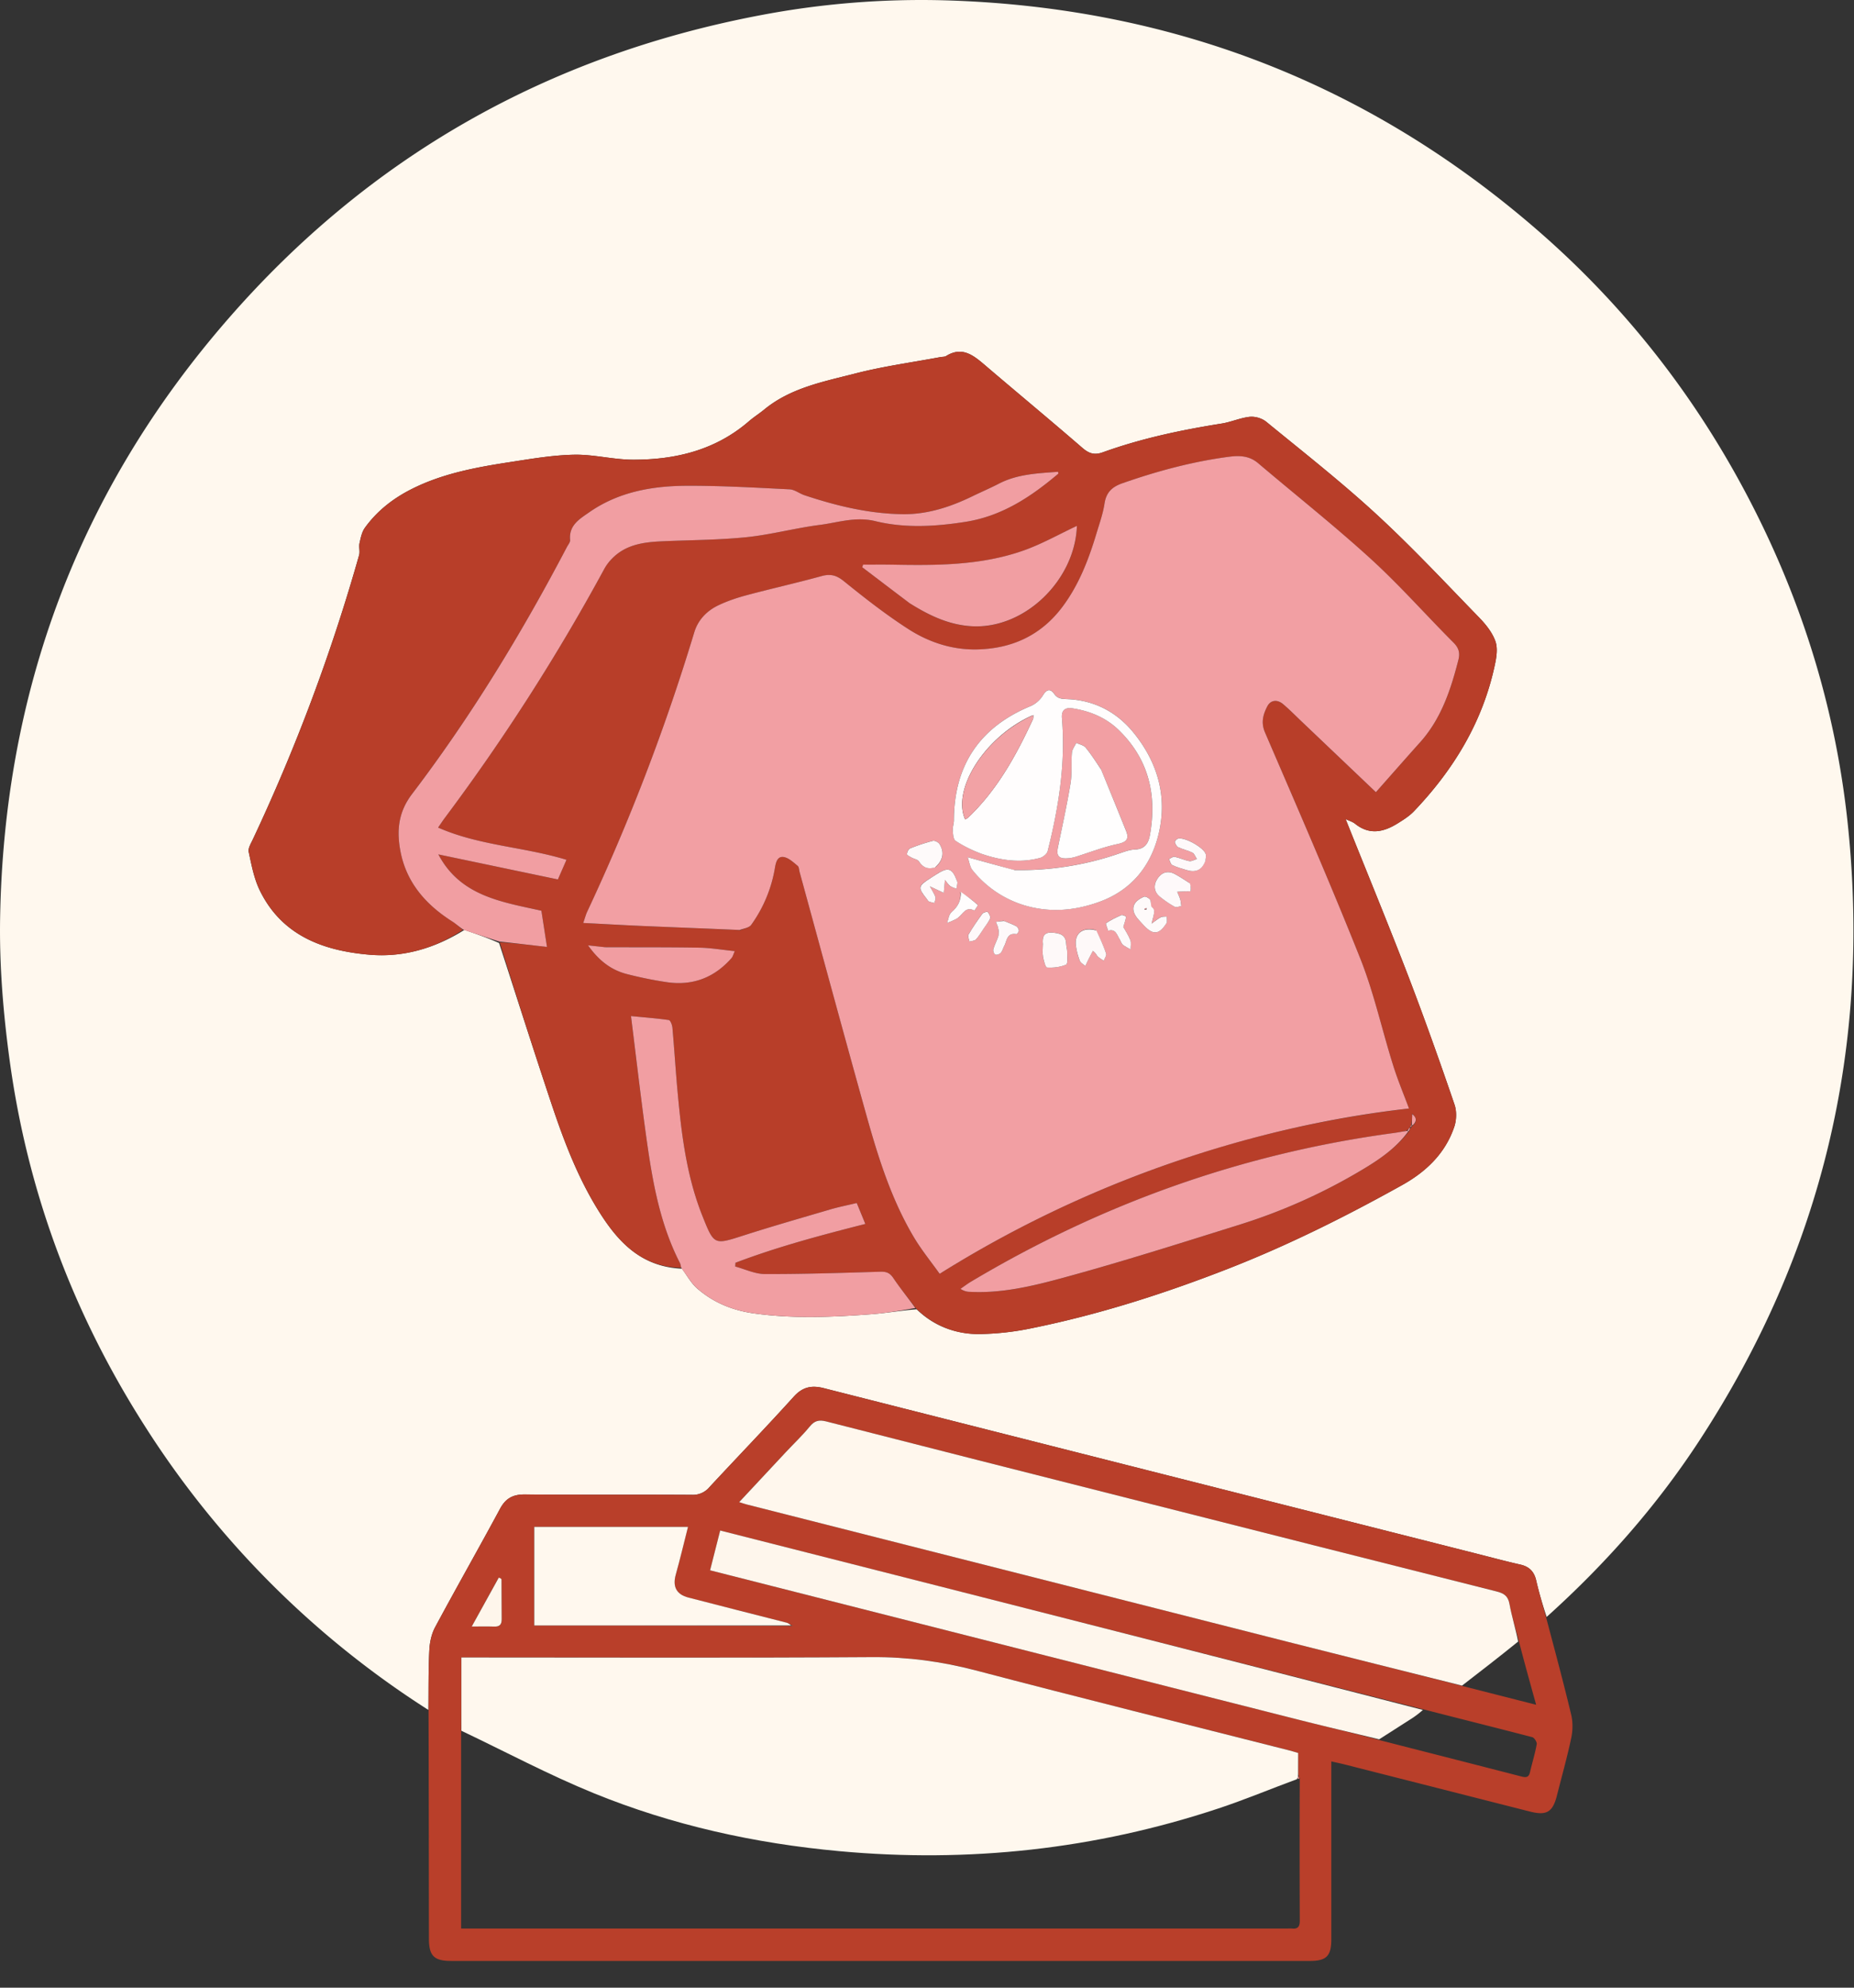 <svg xmlns="http://www.w3.org/2000/svg" width="56" height="60" fill="none" viewBox="0 0 56 60"><rect x="0" y="0" width="56" height="60" fill="#333333" stroke="none"/><path fill="#FFF8EE" d="M12.939 51.616a27.932 27.932 0 0 1-8.59-8.609C2.201 39.635.83 35.964.291 32.005c-.193-1.412-.311-2.85-.288-4.273.112-6.864 2.38-12.94 6.902-18.122 4.262-4.885 9.617-7.911 15.983-9.135a25.96 25.96 0 0 1 5.69-.464c6.776.204 12.75 2.498 17.876 6.951 2.766 2.403 4.956 5.262 6.596 8.536 1.464 2.924 2.396 6.013 2.75 9.266.735 6.776-.743 13.028-4.479 18.734-1.29 1.972-2.841 3.726-4.605 5.311-.122-.369-.23-.732-.315-1.101-.062-.27-.211-.42-.48-.48-.426-.096-.849-.21-1.272-.317-6.59-1.669-13.181-3.336-19.77-5.009-.364-.092-.637-.037-.904.259-.835.923-1.7 1.819-2.547 2.73a.648.648 0 0 1-.526.232c-1.683-.01-3.367.001-5.05-.011-.353-.003-.576.112-.747.43-.645 1.197-1.319 2.379-1.962 3.577-.11.203-.163.456-.175.69-.03.6-.022 1.204-.03 1.807m7.66-13.319c.15.2.274.433.459.595.485.423 1.057.66 1.702.752 1.192.168 2.382.115 3.574.026.441-.034.88-.11 1.355-.148.533.517 1.19.753 1.91.748a8.294 8.294 0 0 0 1.576-.179c2.021-.41 3.98-1.037 5.9-1.785 1.822-.71 3.569-1.581 5.275-2.532.723-.402 1.307-.957 1.578-1.763.068-.204.075-.47.006-.67a114.374 114.374 0 0 0-1.381-3.836c-.611-1.59-1.261-3.164-1.908-4.78.107.052.21.08.287.142.434.348.862.252 1.285-.012.172-.107.35-.219.49-.364 1.196-1.253 2.073-2.688 2.441-4.4.052-.238.098-.516.022-.732-.093-.265-.29-.51-.49-.716-1.023-1.052-2.027-2.128-3.106-3.12-1.064-.98-2.207-1.876-3.328-2.793a.739.739 0 0 0-.494-.148c-.287.03-.562.157-.848.203-1.221.194-2.427.448-3.592.868-.256.092-.42.038-.621-.136-.978-.846-1.974-1.67-2.958-2.51-.344-.293-.681-.555-1.155-.26-.046.028-.114.022-.171.032-.856.16-1.724.277-2.566.494-.958.247-1.955.43-2.757 1.09-.15.123-.316.227-.463.354-1.008.871-2.216 1.163-3.505 1.16-.593-.002-1.186-.163-1.776-.151-.646.013-1.293.124-1.934.223-1.016.156-2.026.34-2.958.807-.566.283-1.055.662-1.426 1.176-.092.128-.127.305-.162.465-.025.116.019.25-.013.362a55.809 55.809 0 0 1-3.212 8.584c-.056.12-.146.263-.122.374.084.392.16.8.332 1.156.668 1.375 1.929 1.829 3.32 1.946 1.002.085 1.961-.185 2.864-.749.342.117.685.235 1.047.396.524 1.61 1.037 3.224 1.574 4.83.396 1.186.839 2.352 1.53 3.41.57.874 1.264 1.54 2.419 1.591"/><path fill="#B93F2A" d="M12.945 51.642c.001-.629-.007-1.232.023-1.834.012-.233.065-.486.175-.69.643-1.197 1.317-2.38 1.962-3.577.17-.317.394-.432.747-.43 1.683.013 3.367.001 5.05.012a.648.648 0 0 0 .526-.231c.847-.913 1.712-1.809 2.547-2.731.267-.296.54-.351.904-.259 6.589 1.673 13.18 3.34 19.77 5.009.423.107.846.221 1.272.317.269.06.418.21.48.48.084.369.193.732.3 1.119.262.99.523 1.956.756 2.93.054.224.05.48.002.706-.122.58-.284 1.15-.429 1.726-.129.511-.31.623-.82.494l-5.568-1.415c-.129-.033-.26-.06-.43-.098v5.374c0 .498-.149.648-.64.648H13.62c-.506 0-.663-.153-.664-.664-.004-2.287-.004-4.573-.012-6.886m10.969-2.56.043-.013c-.024-.002-.047-.004-.093-.043-.035-.015-.069-.035-.105-.044-.988-.253-1.977-.501-2.964-.757-.367-.095-.483-.332-.383-.69.131-.475.245-.955.369-1.444h-4.644v2.975c2.599 0 5.175 0 7.777.017m17.776 3.45c1.42.363 2.842.725 4.261 1.091.131.034.225.039.262-.123.066-.284.153-.563.205-.85.012-.063-.073-.197-.135-.213-1.09-.284-2.183-.555-3.315-.847L21.753 46.2l-.305 1.2 2.56.651c5.064 1.286 10.126 2.572 15.19 3.854.818.207 1.64.4 2.492.626m4.182-3.014c-.095-.366-.21-.729-.278-1.1-.044-.245-.17-.323-.392-.38-3.682-.925-7.362-1.858-11.042-2.791-3.069-.778-6.138-1.554-9.204-2.34-.218-.055-.352-.024-.497.153-.22.27-.477.511-.716.767l-1.417 1.516c.101.031.165.055.23.071l16.49 4.184c1.704.431 3.41.856 5.152 1.303l2.201.56c-.191-.688-.36-1.292-.527-1.943m-6.613 4.164c-.014-.03-.028-.061-.048-.145v-.622c-.104-.03-.194-.06-.286-.083-3.152-.8-6.308-1.583-9.454-2.409a11.885 11.885 0 0 0-3.13-.401c-4.018.027-8.035.01-12.052.01h-.354c0 .759 0 1.486-.007 2.268v5.916h24.925c.058 0 .117-.005.175 0 .181.019.233-.068.232-.24-.006-1.42-.006-2.84-.001-4.294M15.052 47.64l-.803 1.458c.267 0 .475-.005.682.002.163.006.225-.064.222-.225-.006-.399 0-.797-.005-1.196 0-.024-.047-.047-.096-.039"/><path fill="#B83E29" d="M13.982 28.07c-.855.564-1.815.834-2.816.75-1.392-.118-2.652-.572-3.32-1.947-.174-.356-.249-.764-.333-1.156-.024-.111.066-.254.122-.374a55.799 55.799 0 0 0 3.212-8.584c.032-.113-.012-.246.013-.362.035-.16.07-.337.162-.465.371-.514.86-.893 1.426-1.176.932-.466 1.942-.651 2.957-.807.642-.098 1.289-.21 1.935-.223.59-.012 1.183.149 1.776.15 1.289.004 2.497-.288 3.505-1.16.147-.126.313-.23.463-.354.802-.658 1.799-.842 2.757-1.09.842-.216 1.71-.332 2.566-.493.057-.01.125-.004.17-.032.475-.295.812-.033 1.156.26.984.84 1.98 1.664 2.958 2.51.2.174.365.228.621.136 1.165-.42 2.37-.674 3.592-.868.286-.046.561-.173.848-.203.16-.016.37.045.494.148 1.121.917 2.264 1.813 3.328 2.792 1.08.993 2.083 2.069 3.106 3.121.2.206.397.451.49.716.076.216.03.494-.022.732-.368 1.712-1.245 3.147-2.442 4.4-.138.145-.317.257-.49.364-.422.263-.85.36-1.284.012-.077-.062-.18-.09-.287-.142.647 1.616 1.296 3.19 1.908 4.78.488 1.268.939 2.55 1.38 3.835.07.202.063.467-.005.671-.27.806-.855 1.361-1.578 1.763-1.706.95-3.453 1.822-5.274 2.532-1.92.748-3.88 1.374-5.901 1.785a8.296 8.296 0 0 1-1.575.179 2.63 2.63 0 0 1-1.933-.776c-.245-.323-.48-.61-.685-.915-.1-.15-.203-.196-.38-.19-1.167.034-2.333.073-3.5.07-.298-.001-.596-.148-.894-.228l.007-.113c1.27-.484 2.586-.832 3.924-1.172l-.26-.632c-.286.068-.544.119-.795.192-.876.257-1.755.51-2.625.788-.892.285-.888.298-1.242-.589-.479-1.198-.632-2.462-.75-3.732-.06-.648-.098-1.299-.155-1.948-.008-.083-.062-.226-.111-.233-.368-.054-.74-.082-1.142-.12.14 1.129.269 2.229.417 3.326.193 1.418.397 2.834 1.063 4.131.021.04.019.093.027.14-1.122-.023-1.816-.69-2.387-1.563-.69-1.058-1.133-2.224-1.53-3.41-.535-1.606-1.05-3.22-1.555-4.852.465.029.912.081 1.428.14l-.169-1.094c-1.215-.268-2.447-.442-3.111-1.699l3.608.756.261-.593c-1.294-.395-2.634-.425-3.878-.973.082-.117.138-.205.2-.288a61.533 61.533 0 0 0 4.828-7.535c.058-.109.141-.208.227-.297.413-.424.95-.496 1.503-.521.851-.039 1.706-.038 2.553-.124.741-.076 1.47-.275 2.21-.37.557-.072 1.09-.26 1.69-.114.889.216 1.802.164 2.715.021 1.11-.174 1.982-.757 2.807-1.454.007-.006-.004-.032-.008-.058-.609.048-1.22.066-1.782.357-.259.134-.528.248-.79.376-.671.326-1.367.556-2.123.547-1.021-.014-2-.253-2.963-.572-.153-.05-.297-.17-.45-.178-1.028-.051-2.057-.111-3.085-.108-1.052.003-2.076.179-2.968.801-.292.204-.62.39-.577.836.006.067-.058.141-.094.21-1.369 2.605-2.895 5.113-4.679 7.455-.414.544-.465 1.091-.359 1.692.17.962.759 1.64 1.564 2.152.118.075.22.174.33.262m28.585 5.978a.233.233 0 0 1-.102.088c-.115.02-.23.046-.345.062-4.572.613-8.828 2.127-12.787 4.488-.111.066-.215.146-.322.219.11.076.201.086.293.09.935.05 1.844-.164 2.727-.402 1.828-.494 3.634-1.07 5.442-1.635a17.186 17.186 0 0 0 3.663-1.643c.527-.313 1.034-.658 1.434-1.184.008-.034.015-.068.056-.099a.241.241 0 0 1 .067-.073c.119-.126.086-.234-.042-.343l-.013-.002s.02.01.017.058a1.378 1.378 0 0 1-.038.306c-.006.02-.013.038-.05.07m-20.199-5.972c.11-.051.26-.073.323-.16a4.103 4.103 0 0 0 .719-1.736c.028-.161.079-.346.272-.308.15.03.284.16.41.263.044.036.043.126.061.191.659 2.4 1.31 4.803 1.978 7.2.368 1.322.767 2.637 1.476 3.827.227.38.51.726.775 1.098a34.358 34.358 0 0 1 6.846-3.293 33.567 33.567 0 0 1 7.331-1.697c-.159-.427-.342-.864-.483-1.315-.334-1.066-.574-2.169-.985-3.203-.913-2.294-1.901-4.559-2.879-6.827-.131-.305-.06-.552.068-.796.1-.192.3-.212.473-.067.193.162.37.343.553.517l2.253 2.143c.473-.534.902-1.023 1.337-1.508.638-.712.926-1.585 1.155-2.487.052-.205.015-.357-.146-.518-.839-.839-1.626-1.733-2.502-2.53-1.098-1.001-2.266-1.926-3.4-2.887-.261-.222-.55-.238-.873-.196-1.105.144-2.171.432-3.221.798-.324.113-.496.278-.548.619-.045.296-.146.584-.233.873-.24.794-.532 1.566-1.036 2.239-.647.865-1.531 1.269-2.59 1.288-.748.014-1.451-.219-2.069-.617-.676-.435-1.314-.934-1.94-1.44-.224-.182-.405-.232-.677-.157-.75.206-1.51.376-2.261.576-.29.077-.579.174-.85.302-.352.167-.62.442-.736.824a62.316 62.316 0 0 1-3.235 8.435c-.04.083-.062.172-.118.334.646.033 1.235.067 1.823.092.96.041 1.92.077 2.93.123m5.125-9.857c.574.362 1.18.65 1.87.686 1.598.084 3.11-1.402 3.165-3.031-.532.247-1.074.557-1.653.758-1.27.439-2.6.438-3.925.413-.294-.005-.587 0-.88 0-.01.025-.018.051-.026.077.47.359.941.717 1.449 1.097M18.25 28.59l-.488-.054c.323.459.692.74 1.164.865.393.103.794.182 1.195.244.787.121 1.45-.125 1.975-.726.04-.046.055-.114.098-.207-.377-.04-.723-.1-1.069-.106-.94-.016-1.882-.01-2.875-.016"/><path fill="#F19EA2" d="M14.006 28.07c-.133-.087-.236-.186-.354-.26-.805-.513-1.393-1.19-1.564-2.153-.106-.6-.055-1.148.36-1.692 1.783-2.342 3.31-4.85 4.677-7.455.037-.069.101-.143.095-.21-.042-.445.285-.632.577-.836.892-.622 1.916-.798 2.968-.801 1.028-.003 2.057.057 3.085.108.152.007.297.127.45.178.963.32 1.942.558 2.963.572.756.01 1.452-.221 2.122-.547.263-.128.532-.242.79-.376.562-.29 1.174-.31 1.783-.357.004.026.015.052.008.058-.825.697-1.698 1.28-2.807 1.454-.913.143-1.826.195-2.715-.021-.6-.147-1.133.043-1.69.114-.74.095-1.469.294-2.21.37-.847.086-1.702.085-2.553.124-.552.025-1.09.097-1.503.521a1.38 1.38 0 0 0-.227.297 61.545 61.545 0 0 1-4.828 7.535c-.062.083-.118.17-.2.288 1.244.548 2.584.578 3.878.973l-.26.593-3.61-.756c.665 1.257 1.897 1.43 3.112 1.7l.169 1.094c-.516-.06-.963-.112-1.438-.163-.37-.117-.713-.235-1.078-.352M20.582 38.283c-.024-.061-.022-.113-.043-.154-.666-1.297-.87-2.713-1.063-4.13-.148-1.098-.276-2.198-.417-3.328.402.04.774.067 1.142.12.049.008.103.15.11.234.058.649.097 1.3.157 1.948.117 1.27.27 2.534.749 3.732.354.887.35.874 1.242.589.87-.279 1.749-.53 2.625-.788.251-.073.51-.124.794-.192l.26.632c-1.337.34-2.652.688-3.923 1.172l-.007.113c.298.08.596.227.894.227 1.167.004 2.333-.035 3.5-.07.177-.005.28.042.38.19.206.306.44.593.667.906-.435.076-.873.152-1.315.186-1.192.09-2.382.142-3.574-.026-.645-.091-1.218-.328-1.702-.752-.185-.162-.308-.394-.476-.609"/><path fill="#FFF8EE" d="M13.936 52.245v-2.212h.353c4.017 0 8.034.016 12.052-.011 1.07-.007 2.097.13 3.13.401 3.146.826 6.302 1.609 9.454 2.41.092.023.182.052.286.082 0 .215 0 .419-.002.668-.007.072-.014.098-.042.126-.802.296-1.575.62-2.368.882-3.724 1.234-7.543 1.647-11.449 1.288-2.552-.234-5.037-.782-7.409-1.747-1.365-.556-2.672-1.254-4.005-1.887"/><path fill="#FFF7ED" d="M44.16 50.882c-1.705-.428-3.41-.853-5.113-1.284-5.497-1.393-10.994-2.789-16.49-4.184-.066-.016-.13-.04-.23-.071.48-.516.948-1.017 1.416-1.516.24-.256.495-.497.716-.767.145-.177.279-.208.497-.153 3.066.786 6.135 1.562 9.204 2.34 3.68.932 7.36 1.866 11.042 2.792.223.056.348.134.392.379.067.371.183.734.261 1.134-.576.467-1.136.898-1.695 1.33"/><path fill="#FEF6EC" d="M41.658 52.503c-.82-.199-1.642-.39-2.46-.598-5.064-1.282-10.126-2.568-15.19-3.854l-2.56-.65.305-1.201c7.088 1.8 14.151 3.595 21.226 5.416a2.76 2.76 0 0 1-.4.298z"/><path fill="#FFF8EE" d="M23.889 49.066h-7.751v-2.975h4.643c-.124.49-.238.969-.37 1.443-.099.359.017.596.384.69.987.257 1.976.505 2.964.758.037.01.07.029.116.063.011.02.014.021.014.021"/><path fill="#FEF6EB" d="M15.064 47.624c.037.008.084.031.084.055.004.399 0 .797.005 1.196.002.16-.059.23-.222.225-.207-.007-.415-.002-.682-.002.293-.532.548-.995.815-1.474"/><path fill="#DB9A8B" d="m23.9 49.073-.014-.009c.02 0 .04.003.06.005a.093.093 0 0 1-.047.004"/><path fill="#E38684" d="M39.247 53.686c-.012.014-.021.012-.044.009-.008-.024-.002-.046.008-.085.016.01.028.035.036.076"/><path fill="#F29FA3" d="M22.343 28.073c-.984-.043-1.944-.079-2.904-.12-.588-.025-1.177-.06-1.823-.092.056-.162.079-.251.117-.334a62.321 62.321 0 0 0 3.236-8.435c.115-.382.383-.657.737-.824.27-.128.56-.225.849-.302.751-.2 1.51-.37 2.26-.576.273-.075.454-.025.678.157.626.506 1.264 1.005 1.94 1.44.617.398 1.32.631 2.068.617 1.06-.02 1.944-.423 2.591-1.288.504-.673.796-1.444 1.035-2.24.087-.288.189-.576.234-.872.052-.341.224-.506.548-.619 1.05-.366 2.116-.654 3.22-.798.323-.042.613-.026.874.196 1.134.961 2.302 1.886 3.4 2.886.876.798 1.663 1.692 2.502 2.531.161.161.198.313.146.518-.23.902-.518 1.775-1.155 2.487-.435.485-.864.974-1.337 1.508l-2.253-2.143c-.183-.174-.36-.355-.553-.517-.173-.145-.373-.125-.473.067-.127.244-.2.491-.068.796.977 2.268 1.966 4.533 2.879 6.827.411 1.034.65 2.137.985 3.203.14.45.324.888.483 1.315-2.507.283-4.95.864-7.331 1.697a34.373 34.373 0 0 0-6.846 3.293c-.265-.372-.548-.718-.775-1.098-.71-1.19-1.108-2.505-1.476-3.827-.669-2.397-1.32-4.8-1.978-7.2-.018-.065-.017-.155-.06-.19-.127-.104-.262-.234-.411-.264-.193-.038-.244.147-.272.308a4.102 4.102 0 0 1-.719 1.737c-.062.086-.213.108-.348.155m8.279-1.81-1.394-.388c.055.155.07.296.144.387a3.185 3.185 0 0 0 2.02 1.167c.615.096 1.224.006 1.807-.203.942-.338 1.534-1.042 1.779-1.98.297-1.143.013-2.2-.729-3.117-.507-.628-1.174-.983-1.983-1.024-.175-.01-.309.002-.423-.16-.107-.15-.216-.153-.333.033a.848.848 0 0 1-.36.328c-1.546.631-2.333 1.786-2.337 3.452 0 .104-.043.209-.035.311.008.11.018.27.087.314.244.153.504.293.776.388.575.199 1.17.289 1.772.126.091-.025.21-.122.232-.208.33-1.315.545-2.646.431-4.01-.022-.26.11-.33.334-.295.521.082.998.283 1.376.649.907.877 1.165 1.96.946 3.18-.046.253-.164.42-.459.431-.16.006-.322.07-.479.123a9.188 9.188 0 0 1-3.172.496m2.626-3.057c-.15-.214-.288-.438-.455-.638-.062-.076-.188-.098-.285-.144-.046.099-.123.194-.131.296-.026.309.008.625-.042.928-.107.65-.251 1.294-.382 1.94-.048.237.025.333.264.322.086-.003.175-.017.257-.042.427-.13.844-.297 1.278-.389.273-.058.362-.15.26-.403-.247-.611-.496-1.221-.764-1.87m-1.748 5.32c0 .116-.018.236.003.348.022.12.073.329.122.332.193.012.402-.014.578-.088.055-.024.032-.247.032-.378 0-.084-.03-.168-.032-.252-.01-.278-.201-.319-.42-.336-.238-.018-.308.108-.283.374m4.424-1.874c-.148-.091-.292-.193-.446-.272-.218-.111-.401-.039-.525.158-.116.186-.099.378.074.523.14.118.295.221.454.311.048.027.132-.011.2-.02-.01-.066-.012-.134-.03-.197-.024-.081-.061-.158-.093-.237.077-.003.154-.005.23-.009.062-.003.171.003.175-.014.016-.07 0-.146-.04-.243m-2.827 1.424c-.404-.107-.662.11-.594.507.024.142.058.286.112.42.026.064.11.106.167.158.034-.07.066-.142.1-.211.042-.083.085-.164.128-.245.103.079.112.132.143.162.054.053.123.09.186.135.026-.073.09-.16.071-.217a4.72 4.72 0 0 0-.313-.709m-4.832-1.903c.22-.2.267-.446.115-.693-.035-.055-.144-.112-.201-.098a5.4 5.4 0 0 0-.686.226c-.05.02-.095.112-.099.174-.002.032.088.075.141.105.074.041.182.056.222.117.117.18.262.246.508.169m8.15-.21c.004-.057.018-.117.008-.171-.04-.2-.672-.55-.855-.473-.037.016-.087.076-.08.103.014.057.05.13.099.152.14.065.296.095.432.166.06.03.088.126.13.191-.075.023-.156.074-.225.062-.151-.028-.294-.098-.445-.13-.05-.01-.113.044-.17.069.032.062.048.156.098.18.139.067.29.11.438.153.262.078.459.009.57-.302m-1.657 1.403c-.004-.071.015-.158-.02-.209-.033-.05-.139-.107-.183-.089-.368.154-.423.413-.162.697l.157.17c.276.297.46.282.683-.065.032-.05.007-.135.01-.204-.062.006-.13-.003-.18.022-.084.04-.156.105-.28.192.107-.4.106-.423-.025-.514m-6.66-.854c-.377.24-.383.276-.098.632.018.023.031.057.054.067.054.022.113.033.17.048.011-.06.046-.128.03-.18-.026-.09-.084-.169-.167-.323l.419.197c.01-.12.022-.241.036-.392.06.073.099.14.156.183.053.04.125.056.19.084.009-.077.047-.165.022-.229-.155-.403-.267-.436-.63-.204zm5.743 1.881c.023.043.037.098.072.125.073.056.158.096.238.143-.001-.096.023-.201-.01-.284-.059-.152-.152-.29-.21-.396.037-.128.068-.217.083-.308.002-.01-.108-.064-.145-.048-.16.068-.317.146-.46.243-.021.014.04.149.063.228.234-.071.264.132.37.297m-3.53-.6-.231.036c.024.063.058.123.07.188.013.076.028.161.007.232-.04.138-.115.267-.155.406-.013.047.023.144.061.161.04.019.13-.014.166-.054.05-.055.067-.138.104-.206.083-.155.075-.404.364-.358.021.003.08-.07.077-.106-.003-.047-.038-.111-.078-.133-.11-.06-.23-.1-.384-.166m-1.31-.862c.031.254-.068.44-.263.605-.079.067-.09.215-.131.326.11-.05.23-.086.327-.156.15-.11.232-.358.496-.22a.742.742 0 0 0 .105-.168 2.922 2.922 0 0 0-.535-.387m.72 1.086c.064-.097.145-.187.184-.294.02-.05-.028-.142-.072-.193-.015-.018-.133.014-.162.054a7.298 7.298 0 0 0-.419.63c-.027.047.018.137.03.207.066-.02.153-.018.195-.062.086-.09.148-.203.244-.342"/><path fill="#F19EA2" d="M42.539 34.15c-.369.507-.876.852-1.403 1.165a17.183 17.183 0 0 1-3.663 1.643c-1.808.565-3.614 1.141-5.442 1.635-.883.238-1.792.451-2.727.403a.508.508 0 0 1-.293-.091c.107-.073.21-.153.322-.219 3.959-2.36 8.215-3.875 12.787-4.488.116-.016.23-.041.375-.06.03.002.044.012.044.012M27.475 18.208c-.49-.369-.96-.727-1.431-1.085l.025-.079c.294 0 .587-.004.88.001 1.327.025 2.655.026 3.926-.413.58-.2 1.121-.51 1.653-.758-.055 1.629-1.567 3.115-3.166 3.03-.689-.036-1.295-.323-1.887-.696"/><path fill="#F19DA1" d="M18.276 28.592c.967.004 1.908-.002 2.849.014.346.006.692.067 1.069.105-.043.094-.058.163-.098.209-.526.6-1.188.846-1.975.725a11.865 11.865 0 0 1-1.195-.244c-.472-.124-.84-.406-1.164-.865z"/><path fill="#F19EA2" d="m42.643 33.963.013-.315c0-.023-.002-.02-.002-.02.125.097.158.205.018.337-.021.005-.03-.003-.03-.003M42.593 34.03a.399.399 0 0 1-.039.11c-.015.01-.029 0-.036-.005a.265.265 0 0 1 .063-.095c.014-.008.012-.01.012-.01M42.597 34.024c.006-.015.011-.031.028-.054.01-.007.018 0 .021.003a.081.081 0 0 1-.039.049c-.014-.002-.012 0-.01.002"/><path fill="#F29FA3" d="M42.655 33.623a.097.097 0 0 0-.017-.009s.01.002.012.007.004.003.005.002"/><path fill="#FFFDFD" d="M30.649 26.264a9.158 9.158 0 0 0 3.145-.497c.157-.052.318-.117.48-.123.294-.01.412-.178.458-.432.22-1.218-.038-2.302-.946-3.18-.378-.365-.855-.566-1.376-.648-.224-.035-.355.034-.334.296.114 1.363-.1 2.694-.431 4.01-.021.085-.14.182-.232.207-.603.163-1.197.073-1.772-.126a3.866 3.866 0 0 1-.776-.388c-.07-.044-.08-.204-.087-.314-.008-.102.035-.207.035-.311.004-1.666.79-2.82 2.336-3.452a.847.847 0 0 0 .361-.329c.117-.185.226-.181.333-.031.114.161.248.15.423.159.809.041 1.476.396 1.983 1.024.742.918 1.026 1.974.729 3.117-.245.938-.837 1.642-1.78 1.98-.582.209-1.191.3-1.807.203a3.185 3.185 0 0 1-2.02-1.167c-.074-.09-.088-.232-.143-.387.511.142.953.265 1.42.389m.52-4.662c-1.397.622-2.426 2.21-2.016 3.135.033-.02.068-.035.094-.06.88-.84 1.453-1.883 1.956-2.973.014-.031.003-.075.013-.109l.006-.012s-.012.013-.053.019"/><path fill="#FFFEFE" d="M33.258 23.226c.258.629.507 1.239.753 1.85.103.253.014.345-.259.403-.434.092-.852.258-1.278.389a1.045 1.045 0 0 1-.257.042c-.24.01-.312-.085-.264-.322.131-.646.275-1.29.382-1.94.05-.303.016-.62.042-.928.008-.102.085-.197.131-.296.097.046.223.069.285.144.166.2.306.424.465.658"/><path fill="#FEF9F9" d="M31.5 28.5c-.024-.24.045-.366.284-.348.218.017.41.058.419.336.003.084.032.168.032.252 0 .131.023.354-.032.378-.176.075-.385.1-.578.088-.049-.003-.1-.212-.122-.332-.02-.112-.004-.232-.003-.375"/><path fill="#FEF9FA" d="M35.94 26.663a.508.508 0 0 1 .023.232c-.004.017-.113.011-.174.014l-.23.009c.03.079.068.156.092.237.018.063.02.131.03.197-.068.009-.152.047-.2.02a2.996 2.996 0 0 1-.454-.31c-.173-.146-.19-.338-.074-.524.123-.197.307-.27.525-.158.154.08.298.18.463.283"/><path fill="#FEF9F9" d="M33.116 28.088c.113.239.217.463.294.697.02.058-.045.144-.071.217-.063-.044-.132-.082-.186-.135-.031-.03-.04-.084-.143-.163-.043.082-.086.163-.128.246-.035.07-.066.14-.1.21-.057-.051-.14-.093-.167-.158a2.022 2.022 0 0 1-.112-.42c-.068-.397.19-.613.613-.494"/><path fill="#FEFAFA" d="M28.245 26.183c-.226.067-.371.001-.488-.179-.04-.061-.148-.076-.222-.117-.053-.03-.143-.073-.141-.105.004-.062.048-.153.1-.174a5.42 5.42 0 0 1 .685-.226c.057-.014.166.043.2.098.153.247.105.493-.135.703"/><path fill="#FEF9FA" d="M36.41 25.984c-.106.29-.303.36-.565.281-.148-.044-.3-.086-.438-.153-.05-.024-.066-.118-.097-.18.056-.025.12-.08.17-.069.15.032.293.102.444.13.07.012.15-.04.226-.062-.043-.066-.07-.16-.13-.191-.137-.07-.294-.101-.433-.166-.048-.022-.085-.095-.1-.152-.006-.027.044-.087.081-.103.183-.077.815.273.855.473.01.054-.004.114-.012.192"/><path fill="#FEFAFA" d="M34.778 27.371c.111.086.112.11.005.509.124-.087.196-.151.28-.192.05-.025.118-.016.18-.021-.003.068.022.154-.01.203-.222.347-.407.362-.683.066l-.157-.171c-.261-.285-.206-.543.162-.697.044-.018.15.039.184.09.034.05.015.137.04.213m-.217.082.069.006.003-.048c-.023.003-.046.007-.072.042M28.116 26.5l.164-.105c.363-.232.475-.2.63.204.025.064-.013.152-.022.229-.065-.027-.137-.044-.19-.084-.057-.043-.096-.11-.156-.183l-.036.392-.419-.197c.083.154.14.233.167.322.016.053-.019.12-.03.18-.057-.014-.116-.025-.17-.047-.023-.01-.036-.044-.054-.067-.285-.356-.279-.393.116-.643M33.831 28.375c-.095-.147-.125-.35-.36-.28-.022-.078-.083-.213-.063-.227.144-.097.301-.175.46-.243.038-.016.148.038.146.048-.015.091-.046.18-.084.308.059.105.152.244.212.396.032.083.008.188.009.284-.08-.047-.165-.087-.238-.143-.035-.027-.048-.082-.082-.143"/><path fill="#FEF9FA" d="M30.331 27.801c.135.057.255.099.365.158.04.022.075.086.078.133.002.035-.056.11-.078.106-.288-.046-.28.203-.363.358-.037.068-.054.151-.104.206-.036.04-.125.073-.166.054-.038-.017-.074-.114-.06-.161.039-.139.113-.268.154-.406a.526.526 0 0 0-.008-.232c-.011-.065-.045-.126-.069-.188.077-.012.154-.024.251-.028"/><path fill="#FFFDFD" d="M29.019 26.922c.186.123.357.254.517.396.008.008-.1.17-.106.167-.264-.137-.346.112-.496.221-.096.07-.217.105-.327.156.041-.111.052-.259.131-.326.195-.165.294-.351.28-.614"/><path fill="#FEF9FA" d="M29.71 28.035c-.085.122-.147.235-.233.324-.042.043-.129.043-.195.062-.012-.07-.057-.16-.03-.207.127-.218.27-.427.419-.63.029-.04.147-.072.162-.054.044.05.091.142.072.193-.039.107-.12.197-.196.312"/><path fill="#F2A2A5" d="M31.207 21.592c-.001.037.01.08-.004.112-.503 1.09-1.076 2.132-1.956 2.973-.026.025-.061.04-.094.06-.41-.925.619-2.513 2.036-3.14.02-.003.018-.005.018-.005M31.21 21.593l.01-.01s-.005.01-.009.009c-.004-.002-.002 0-.002.001"/><path fill="#F29FA3" d="M34.563 27.433c.02-.016.04-.02.06-.022l-.003.04c-.02 0-.04-.003-.057-.018"/></svg>